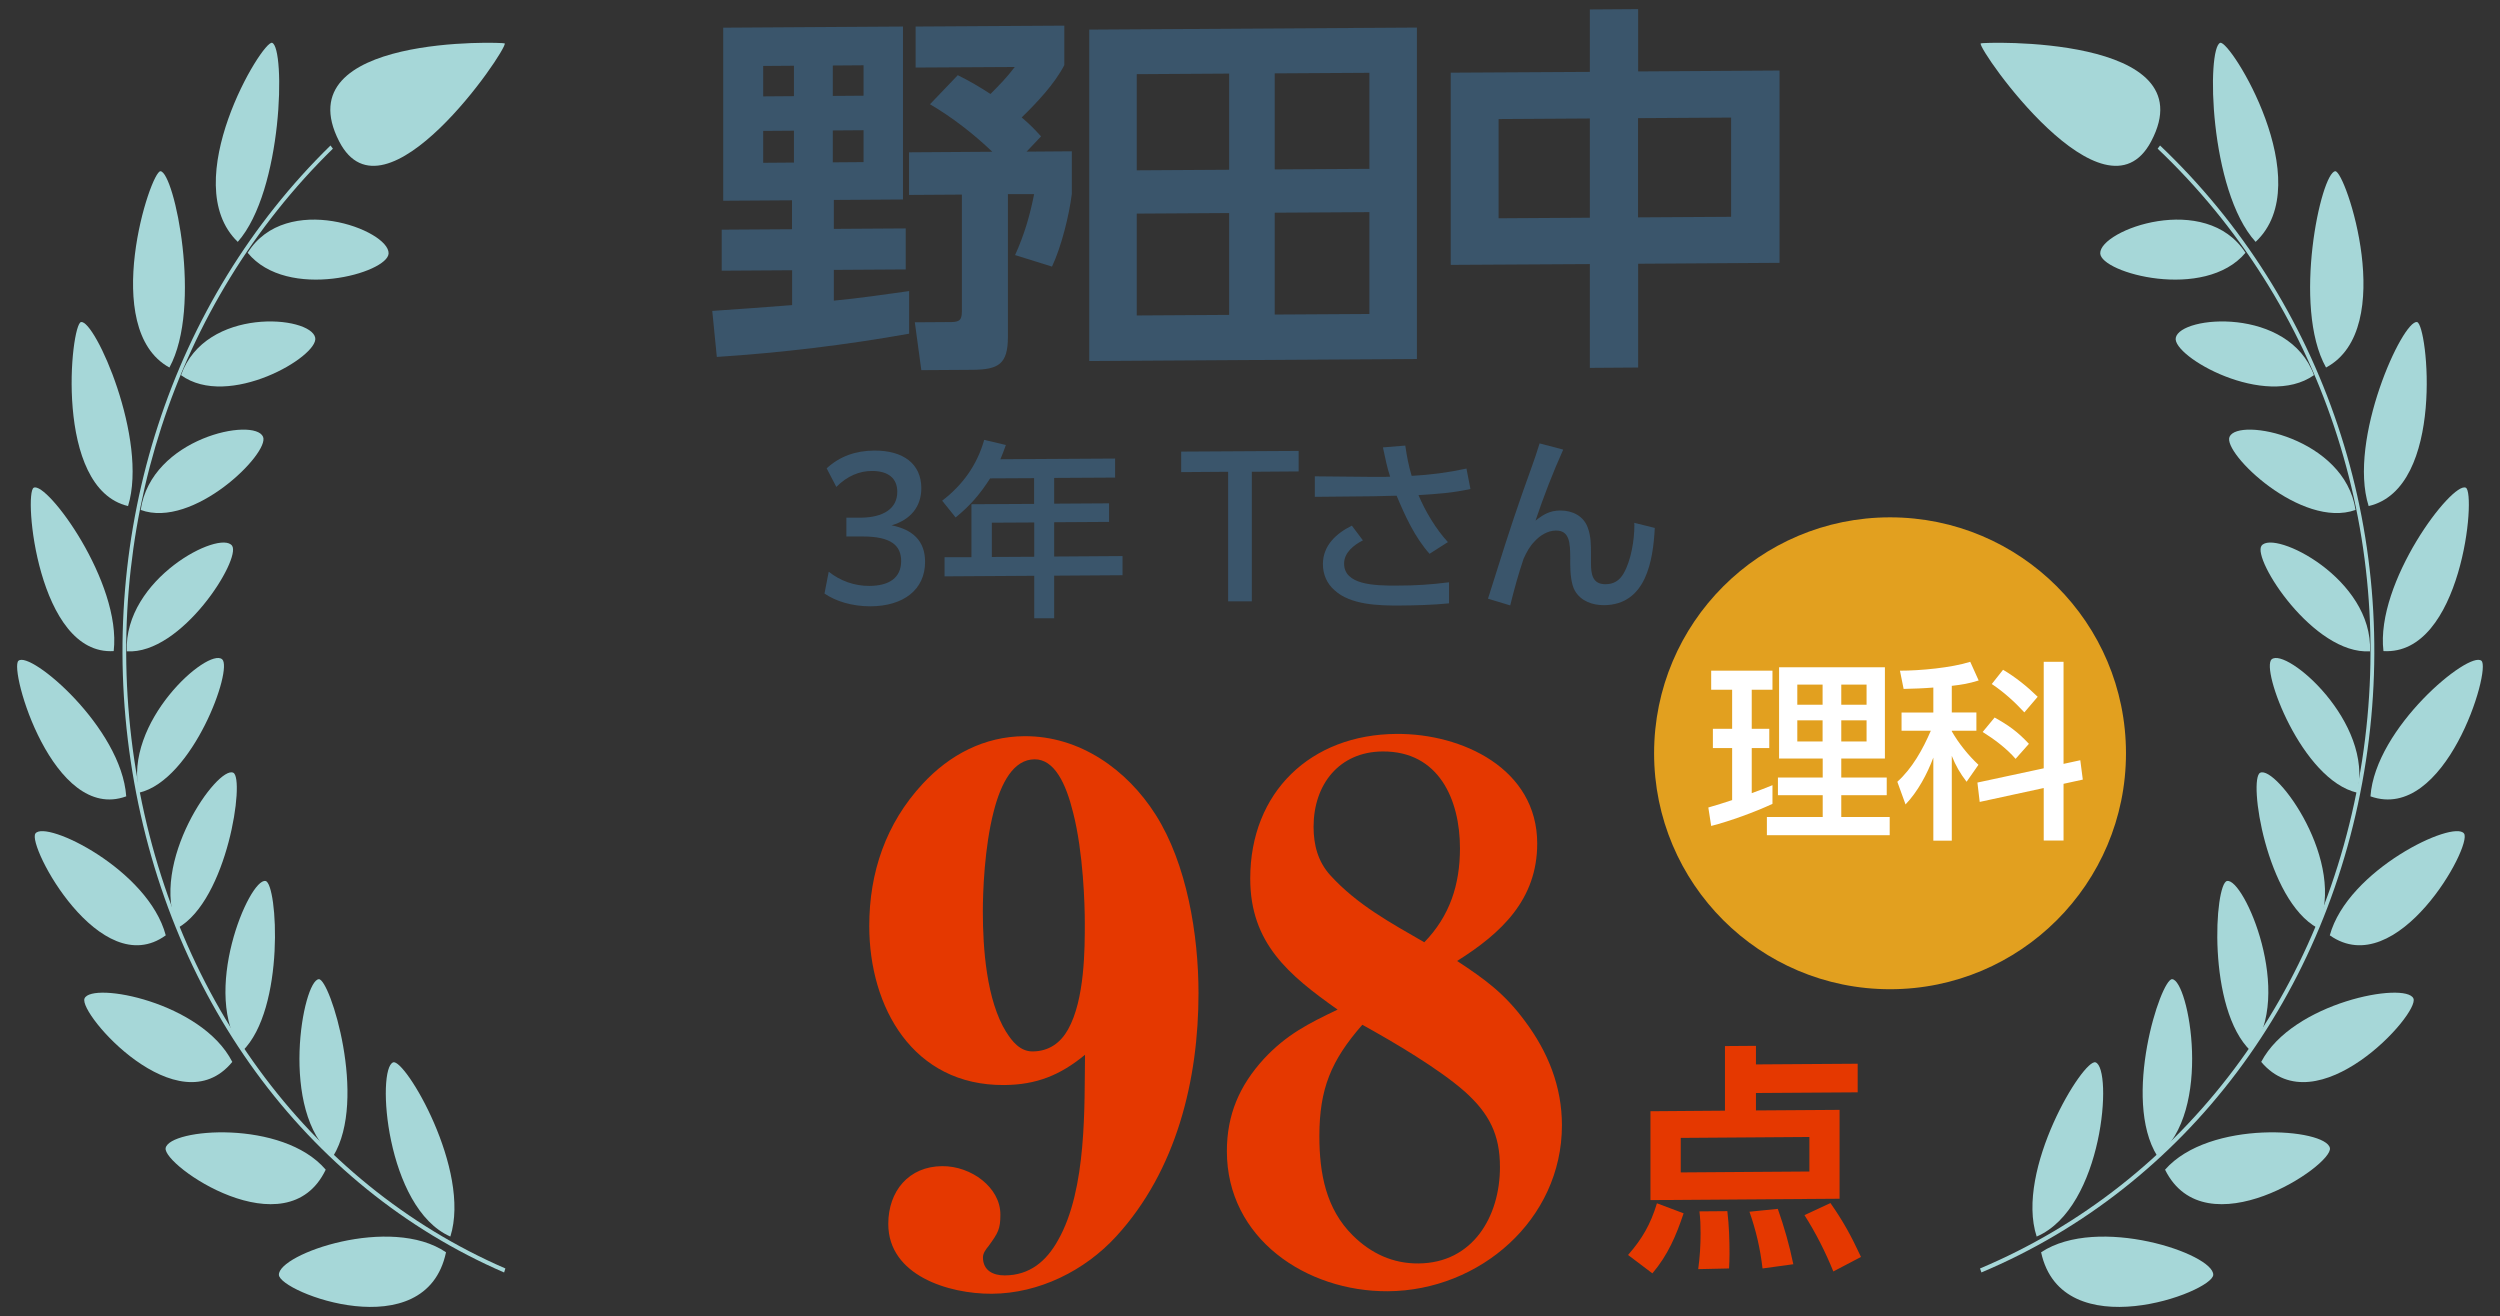 <?xml version="1.0" encoding="UTF-8"?><svg id="_レイヤー_1" xmlns="http://www.w3.org/2000/svg" viewBox="0 0 219.44 115.52"><rect x="0" y="0" width="219.44" height="115.52" fill="#333333" stroke="none"/><defs><style>.cls-1{fill:#3a556b;}.cls-1,.cls-2,.cls-3,.cls-4,.cls-5{stroke-width:0px;}.cls-2{fill:#e2a01f;}.cls-3{fill:#a6d7d8;}.cls-4{fill:#fff;}.cls-5{fill:#e53800;}</style></defs><path class="cls-5" d="m142.91,110.15c1.25-1.43,1.97-2.69,2.53-4.53l2.34.88c-.65,1.95-1.38,3.67-2.74,5.27l-2.13-1.61Zm20.15-14.27l-8.93.06v1.53l7.34-.05v7.8l-16.6.12v-7.8l6.54-.05v-5.67l2.72-.02v1.63l8.93-.06v2.51Zm-15.53,4v3.03l11.29-.08v-3.03l-11.29.08Zm1.53,11.53c.15-1.07.21-2.11.21-3.18,0-.69-.02-1.21-.1-1.9l2.45-.02c.15,1.25.19,2.53.19,3.78,0,.42-.02.84-.04,1.25l-2.7.06Zm5.65-.06c-.21-1.78-.56-3.3-1.15-4.99l2.49-.25c.56,1.59,1.02,3.19,1.36,4.86l-2.7.37Zm6.21.25c-.69-1.71-1.55-3.4-2.53-4.94l2.28-1.06c1.17,1.68,1.82,2.89,2.68,4.73l-2.42,1.27Z"/><path class="cls-5" d="m88.13,95.24c-7.99.05-11.83-6.82-11.83-13.96,0-4.72,1.47-9,4.67-12.46,2.37-2.57,5.43-4.18,8.95-4.2,4.86-.03,9.01,2.94,11.51,6.88,2.75,4.32,3.77,10.56,3.77,15.67,0,7.59-1.92,15.57-7.22,21.35-2.75,3.01-6.78,5.02-10.93,5.04-3.77.02-9.08-1.6-9.08-6.13,0-2.87,1.79-5.05,4.73-5.07,2.56-.02,5.11,1.88,5.11,4.24,0,1.28-.19,1.6-1.02,2.75-.26.32-.51.64-.51,1.02,0,1.15.9,1.59,1.92,1.58,2.17-.01,3.64-1.23,4.67-3.09,2.56-4.48,2.3-11.88,2.37-16.28-2.17,1.8-4.28,2.64-7.1,2.66Zm.19-4.66c.51.82,1.22,1.71,2.3,1.71,1.47,0,2.49-.78,3.13-1.93,1.47-2.62,1.47-7.09,1.47-9.32,0-1.66-.13-6.19-1.02-9.69-.64-2.61-1.66-4.71-3.39-4.7-1.85.01-2.94,2.06-3.58,4.55-.83,3.19-.96,7.15-.96,8.81,0,3.25.32,7.78,2.05,10.58Z"/><path class="cls-5" d="m133.84,89.61c2.05,2.73,3.26,5.78,3.26,9.16,0,8.29-7.22,14.52-15.28,14.57-7.16.04-14.13-4.63-14.13-12.29,0-3.19,1.09-5.75,3.26-8.12,1.98-2.12,3.9-3.09,6.46-4.31-4.28-3.03-7.67-5.82-7.67-11.5,0-7.59,5.31-12.66,12.85-12.7,5.75-.04,12.34,3.05,12.34,9.62,0,4.91-3.13,7.86-7.03,10.31,2.49,1.64,4.15,2.85,5.94,5.26Zm-5.69-15.15c0-4.27-1.85-8.53-6.78-8.5-3.83.02-6.07,2.91-6.07,6.61,0,1.59.38,3.06,1.47,4.26,2.37,2.6,5.31,4.18,8.25,5.88,2.24-2.31,3.13-5.06,3.13-8.25Zm-12.34,25.27c0,3.25.57,6.38,2.94,8.72,1.6,1.58,3.52,2.47,5.75,2.45,4.79-.03,7.16-4.13,7.16-8.46,0-2.87-.96-4.71-3.07-6.61-2.3-2.03-6.26-4.36-9.01-5.88-2.75,3.14-3.77,5.63-3.77,9.78Z"/><path class="cls-3" d="m44.24,111.69c-17.46-7.57-29.71-24.36-32.77-44.9-3.01-20.15,3.55-40.34,17.54-54.02l.21.28c-13.9,13.59-20.42,33.65-17.43,53.67,3.05,20.41,15.22,37.09,32.57,44.62l-.11.35Z"/><path class="cls-3" d="m34.11,22.24c.05-2.06-9-5.46-12.37-.05,3.49,4.26,12.33,1.77,12.37.05Z"/><path class="cls-3" d="m23.89,3.76c1.17.45.95,12.97-3.02,17.47-5.41-5.21,2.19-17.78,3.02-17.47Z"/><path class="cls-3" d="m27.67,29.65c-.37-1.96-9.64-2.76-11.78,3.28,4.15,3.02,12.09-1.65,11.78-3.28Z"/><path class="cls-3" d="m14.09,15.03c1.21.1,3.69,11.9.78,17.23-6.17-3.39-1.65-17.3-.78-17.23Z"/><path class="cls-3" d="m23.09,38.34c-.75-1.75-9.82.08-10.74,6.42,4.6,1.7,11.35-4.99,10.74-6.42Z"/><path class="cls-3" d="m7.11,28.27c1.21-.24,5.92,10.31,4.13,16.15-6.55-1.56-5.03-15.97-4.13-16.15Z"/><path class="cls-3" d="m20.37,47.9c-1.04-1.44-9.5,2.89-9.24,9.27,4.81.31,10.07-8.11,9.24-9.27Z"/><path class="cls-3" d="m2.96,42.81c1.15-.58,7.72,8.3,7.02,14.34-6.67.41-7.92-13.89-7.02-14.34Z"/><path class="cls-3" d="m19.5,57.87c-1.24-1.07-8.72,5.53-7.29,11.71,4.73-1.11,8.26-10.87,7.29-11.71Z"/><path class="cls-3" d="m1.62,58c1.05-.91,9.04,5.87,9.46,11.9-6.4,2.35-10.32-11.16-9.46-11.9Z"/><path class="cls-3" d="m20.48,67.83c-1.36-.69-7.48,7.91-4.89,13.63,4.38-2.46,5.92-13.12,4.89-13.63Z"/><path class="cls-3" d="m3.11,73.16c.89-1.22,9.91,3.17,11.44,8.94-5.74,4.16-12.2-7.89-11.44-8.94Z"/><path class="cls-3" d="m23.31,77.33c-1.43-.29-5.78,9.97-2.04,14.94,3.78-3.7,3.09-14.73,2.04-14.94Z"/><path class="cls-3" d="m7.42,87.64c.64-1.5,10.3.32,12.97,5.57-4.73,5.76-13.54-4.24-12.97-5.57Z"/><path class="cls-3" d="m27.99,85.95c-1.41.05-3.53,11.65,1.26,15.53,3.04-5-.3-15.57-1.26-15.53Z"/><path class="cls-3" d="m14.54,100.77c.33-1.72,10.27-2.54,14.05,1.9-3.42,7.14-14.34-.38-14.05-1.9Z"/><path class="cls-3" d="m34.51,93.25c-1.48.54-.66,12.78,5.02,15.29,1.85-5.84-4-15.66-5.02-15.29Z"/><path class="cls-3" d="m24.48,111.9c-.05-1.84,9.83-5.28,14.67-1.98-1.78,8.42-14.63,3.51-14.67,1.98Z"/><path class="cls-3" d="m29.77,12.41c-4.84-9.42,14.51-8.71,14.54-8.6.16.64-10.55,16.36-14.54,8.6Z"/><path class="cls-3" d="m173.92,111.69c17.98-7.57,30.6-24.36,33.75-44.9,3.1-20.15-3.66-40.34-18.07-54.02l-.21.28c14.32,13.59,21.03,33.65,17.95,53.67-3.14,20.41-15.68,37.09-33.54,44.62l.12.35Z"/><path class="cls-3" d="m184.35,22.24c-.05-2.06,9.27-5.46,12.75-.05-3.59,4.26-12.7,1.77-12.75.05Z"/><path class="cls-3" d="m194.88,3.76c-1.2.45-.98,12.97,3.11,17.47,5.57-5.21-2.25-17.78-3.11-17.47Z"/><path class="cls-3" d="m190.98,29.65c.39-1.96,9.93-2.76,12.13,3.28-4.28,3.02-12.46-1.65-12.13-3.28Z"/><path class="cls-3" d="m204.98,15.03c-1.25.1-3.8,11.9-.81,17.23,6.35-3.39,1.7-17.3.81-17.23Z"/><path class="cls-3" d="m195.7,38.34c.77-1.75,10.11.08,11.06,6.42-4.74,1.7-11.69-4.99-11.06-6.42Z"/><path class="cls-3" d="m212.16,28.27c-1.24-.24-6.1,10.31-4.25,16.15,6.75-1.56,5.18-15.97,4.25-16.15Z"/><path class="cls-3" d="m198.51,47.9c1.07-1.44,9.79,2.89,9.52,9.27-4.95.31-10.37-8.11-9.52-9.27Z"/><path class="cls-3" d="m216.44,42.81c-1.19-.58-7.95,8.3-7.23,14.34,6.87.41,8.16-13.89,7.23-14.34Z"/><path class="cls-3" d="m199.4,57.87c1.28-1.07,8.98,5.53,7.51,11.71-4.87-1.11-8.5-10.87-7.51-11.71Z"/><path class="cls-3" d="m217.81,58c-1.08-.91-9.32,5.87-9.74,11.9,6.59,2.35,10.63-11.16,9.74-11.9Z"/><path class="cls-3" d="m198.39,67.83c1.4-.69,7.71,7.91,5.04,13.63-4.51-2.46-6.1-13.12-5.04-13.63Z"/><path class="cls-3" d="m216.28,73.16c-.91-1.22-10.2,3.17-11.78,8.94,5.91,4.16,12.57-7.89,11.78-8.94Z"/><path class="cls-3" d="m195.48,77.33c1.48-.29,5.95,9.97,2.1,14.94-3.89-3.7-3.19-14.73-2.1-14.94Z"/><path class="cls-3" d="m211.84,87.64c-.66-1.5-10.61.32-13.36,5.57,4.87,5.76,13.95-4.24,13.36-5.57Z"/><path class="cls-3" d="m190.66,85.95c1.45.05,3.64,11.65-1.3,15.53-3.13-5,.31-15.57,1.3-15.53Z"/><path class="cls-3" d="m204.51,100.77c-.34-1.72-10.57-2.54-14.47,1.9,3.53,7.14,14.77-.38,14.47-1.9Z"/><path class="cls-3" d="m183.94,93.25c1.53.54.68,12.78-5.17,15.29-1.91-5.84,4.12-15.66,5.17-15.29Z"/><path class="cls-3" d="m194.27,111.9c.05-1.84-10.13-5.28-15.11-1.98,1.83,8.42,15.07,3.51,15.11,1.98Z"/><path class="cls-3" d="m188.82,12.41c4.99-9.42-14.95-8.71-14.97-8.6-.16.64,10.87,16.36,14.97,8.6Z"/><path class="cls-1" d="m69.52,23.72l-6.17.04v-3.6l6.17-.04v-2.54l-6.04.04V2.43l15.78-.1v15.18l-6.07.04v2.54l6.31-.04v3.6l-6.31.04v2.7c2.2-.21,4.4-.53,6.61-.84v3.74c-5.61,1-11.21,1.67-16.88,2.04l-.4-4.04c2.33-.15,4.67-.33,7.01-.51v-3.07Zm-2.53-17.93v2.67l2.7-.02v-2.67l-2.7.02Zm0,5.7v2.8l2.7-.02v-2.8l-2.7.02Zm6.11-5.74v2.67l2.7-.02v-2.67l-2.7.02Zm0,5.7v2.8l2.7-.02v-2.8l-2.7.02Zm15.98-5.57l-8.71.05v-3.6l13.05-.08v3.47c-.87,1.67-2.4,3.28-3.74,4.59.67.56,1.13,1.03,1.7,1.66l-1.27,1.34,3.97-.03v3.74c-.23,1.87-.93,4.68-1.74,6.38l-3.24-1.01c.8-1.77,1.3-3.45,1.67-5.35h-2.3v12.53c0,2.4-.83,2.87-3.1,2.89l-4.5.03-.57-4.2,3-.02c.77,0,1.13-.04,1.13-.91v-10.28l-4.64.03v-3.74l7.31-.05c-1.67-1.59-3.5-3.01-5.47-4.17l2.44-2.55c1.07.53,1.9,1.02,2.87,1.65.83-.84,1.4-1.41,2.14-2.38Z"/><path class="cls-1" d="m124.37,2.42v29.09l-28.76.18V2.6l28.76-.18Zm-24.59,4.09v8.44l8.11-.05V6.46l-8.11.05Zm0,12.24v8.94l8.11-.05v-8.94l-8.11.05Zm12.11-12.32v8.44l8.31-.05V6.39l-8.31.05Zm0,12.24v8.94l8.31-.05v-8.94l-8.31.05Z"/><path class="cls-1" d="m139.55,6.3V.83l4.24-.03v5.47l12.41-.08v16.88l-12.41.08v9.11l-4.24.03v-9.11l-12.21.07V6.38l12.21-.07Zm-8.01,4.15v8.71l8.01-.05v-8.71l-8.01.05Zm12.24-.08v8.71l8.17-.05v-8.71l-8.17.05Z"/><path class="cls-1" d="m72.75,50.19c1,.79,2.25,1.25,3.57,1.24,1.75-.01,2.78-.73,2.78-2.18,0-1.33-.83-2.17-3.41-2.16h-1.4s0-1.65,0-1.65h1.28c1.96-.02,3.19-.79,3.19-2.27,0-1.16-.76-1.84-2.24-1.83-1.06,0-2.15.43-3.11,1.4l-.85-1.63c1.16-1.07,2.56-1.55,4.17-1.56,2.56-.02,4.14,1.17,4.14,3.3,0,1.63-.95,2.78-2.61,3.26,1.84.37,2.94,1.35,2.94,3.21,0,2.43-1.88,3.89-4.81,3.9-1.61,0-3.04-.45-4.02-1.12l.37-1.91Z"/><path class="cls-1" d="m97.88,40.24v1.68l-5.35.03v2.26l4.82-.03v1.63l-4.82.03v3.01l6-.04v1.68l-6,.04v3.74h-1.75s0-3.73,0-3.73l-7.87.05v-1.68h2.36v-4.65l5.5-.03v-2.26l-3.86.02c-.9,1.4-1.73,2.37-3.03,3.43l-1.18-1.47c1.81-1.39,3.06-3.13,3.69-5.34l1.9.45c-.15.43-.3.83-.48,1.25l10.06-.06Zm-10.82,5.64v3.01l3.72-.02v-3.01l-3.72.02Z"/><path class="cls-1" d="m107.8,41.41l-4.12.03v-1.8l10.31-.06v1.8l-4.11.03v11.37h-2.08s0-11.36,0-11.36Z"/><path class="cls-1" d="m127.11,47.57l-1.63,1.04c-1.3-1.46-2.15-3.33-2.89-5.1-.68.02-1.38.04-2.06.05l-5.12.05v-1.8l5.2.05c.18,0,.37,0,.55,0,.28,0,.56,0,.86-.02-.25-.73-.47-1.79-.63-2.57l1.96-.16c.13.9.3,1.8.56,2.66,1.65-.09,3.19-.29,4.81-.64l.35,1.79c-1.63.36-2.91.43-4.56.54.58,1.39,1.55,3.02,2.59,4.13Zm-7.48-.14c-.78.4-1.65,1.06-1.65,2.04,0,1.85,2.59,1.95,4.72,1.93,1.56,0,2.94-.09,4.49-.29v1.85c-1.43.14-2.88.18-4.31.19-1.83.01-4.34-.04-5.75-1.35-.67-.59-1.01-1.39-1.01-2.29,0-1.63,1.18-2.7,2.54-3.37l.97,1.29Z"/><path class="cls-1" d="m137.21,39.47c-.9,2-1.73,4.15-2.43,6.23.7-.55,1.26-.89,2.2-.89,1.05,0,2.03.49,2.39,1.51.28.75.28,1.53.28,2.31v.83c0,.93.13,1.83,1.28,1.82.72,0,1.22-.32,1.58-.94.66-1.13.95-2.93.95-4.25,0-.07,0-.13-.02-.2l1.81.45c-.15,2.88-.76,6.75-4.46,6.78-1.01,0-2.03-.35-2.56-1.28-.33-.58-.4-1.63-.4-2.29v-.53c0-1.4-.07-2.46-1.26-2.45-.72,0-1.41.44-1.88.96-.45.47-.68.92-.95,1.5-.5,1.48-.8,2.6-1.18,4.11l-1.95-.59c.98-3.12,1.95-6.23,3.03-9.3.5-1.45,1.06-2.87,1.5-4.33l2.06.54Z"/><circle class="cls-2" cx="165.9" cy="66.12" r="20.71"/><path class="cls-4" d="m152.04,65.66h-1.69v-1.69h1.69v-3.43h-1.84v-1.67h5.38v1.67h-1.82v3.43h1.54v1.69h-1.54v3.96c.6-.22,1.22-.45,1.82-.7v1.64c-1.54.72-3.74,1.52-5.38,1.94l-.25-1.62c.7-.2,1.4-.42,2.09-.65v-4.56Zm13.41-7.09v8.01h-3.83v1.67h3.99v1.55h-3.99v1.91h4.25v1.6h-10.78v-1.6h4.9v-1.91h-3.93v-1.55h3.93v-1.67h-3.83v-8.01h9.29Zm-7.69,1.52v1.77h2.22v-1.77h-2.22Zm0,3.14v1.85h2.22v-1.85h-2.22Zm3.86-3.14v1.77h2.22v-1.77h-2.22Zm0,3.14v1.85h2.22v-1.85h-2.22Z"/><path class="cls-4" d="m167.09,60.46l-.32-1.59c1.75,0,4.51-.25,6.17-.78l.74,1.64c-.87.27-1.47.37-2.36.47v2.34h2.16v1.6h-2.16v.05c.59,1.04,1.46,2.12,2.34,2.94l-1.04,1.49c-.59-.77-.94-1.39-1.3-2.27v7.44h-1.62v-7.29c-.55,1.46-1.37,2.99-2.44,4.11l-.72-1.99c1.32-1.19,2.24-2.86,2.94-4.48h-2.57v-1.6h2.79v-2.19c-.87.07-1.74.1-2.61.12Zm12.3-2.37h1.74v8.96l1.47-.32.22,1.7-1.69.37v4.98h-1.74v-4.61l-5.62,1.22-.2-1.7,5.82-1.25v-9.34Zm-1.3,7.2l-1.17,1.32c-.77-.9-1.89-1.74-2.89-2.36l1.05-1.27c1.25.7,2.02,1.25,3.01,2.31Zm.77-4.13l-1.17,1.37c-.87-.94-1.81-1.79-2.86-2.49l.99-1.25c1.1.65,2.12,1.47,3.04,2.37Z"/></svg>